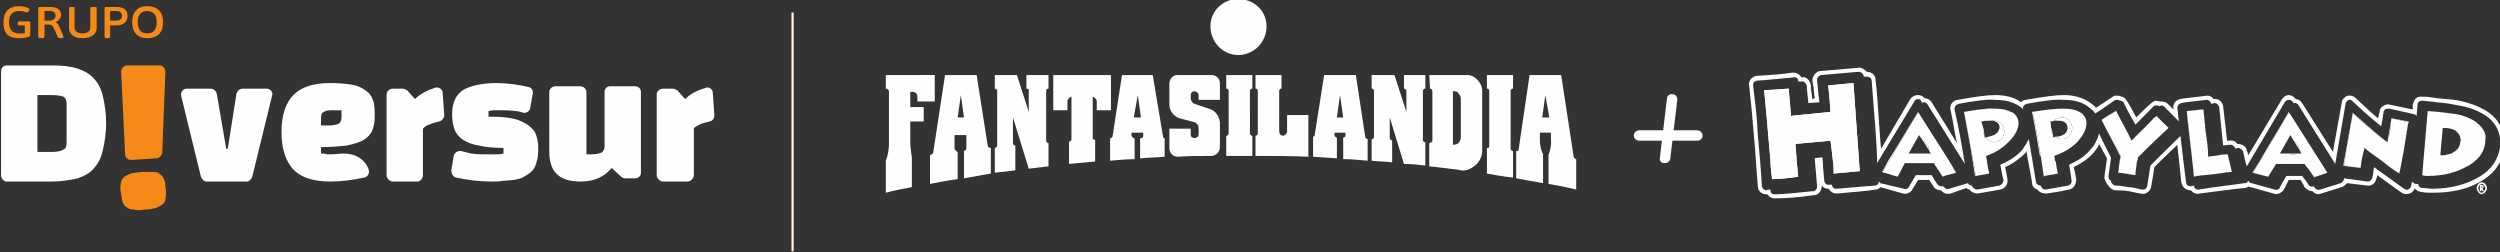 <?xml version="1.0" encoding="UTF-8" standalone="no"?>
<!-- Created with Inkscape (http://www.inkscape.org/) -->

<svg
   width="251.753mm"
   height="25.383mm"
   viewBox="0 0 251.753 25.383"
   version="1.1"
   id="svg5"
   xmlns="http://www.w3.org/2000/svg"
   xmlns:svg="http://www.w3.org/2000/svg">
  <rect x="0" y="0" width="251.753" height="25.383" fill="#333333" stroke="none"/>
  <defs
     id="defs2">
    <clipPath
       clipPathUnits="userSpaceOnUse"
       id="clipPath340">
      <path
         d="m 487.603,392.415 h 713.632 V 464.5 H 487.603 Z"
         id="path338" />
    </clipPath>
  </defs>
  <g
     id="layer2"
     transform="translate(-730.856,-374.878)">
    <g
       id="g334"
       transform="matrix(0.353,0,0,-0.353,558.841,538.743)">
      <g
         id="g336"
         clip-path="url(#clipPath340)">
        <g
           id="g342"
           transform="translate(534.475,411.049)">
          <path
             d="m 0,0 v 0 c 0.225,-0.914 0.225,-2.97 0,-3.655 0,-0.685 -0.451,-1.142 -0.901,-1.599 -0.451,-0.228 -1.126,-0.685 -1.802,-0.913 -0.901,-0.229 -2.031,-0.457 -3.157,-0.457 -1.352,-0.229 -2.478,-0.229 -3.154,0 -0.901,0 -1.577,0.228 -2.027,0.685 -0.451,0.228 -0.901,0.685 -1.127,1.37 -0.225,0.457 -0.45,2.513 -0.676,3.427 0,0.914 0,1.599 0.226,2.284 0,0.685 0.45,1.142 0.901,1.599 0.45,0.229 1.126,0.685 1.802,0.914 0.901,0.228 1.802,0.228 3.154,0.457 h 2.703 c 0.679,0 1.355,0 2.031,-0.229 0.45,-0.457 1.126,-0.685 1.351,-1.37 C -0.225,1.827 0,1.142 0,0"
             style="fill:#f58a18;fill-opacity:1;fill-rule:nonzero;stroke:none"
             id="path344" />
        </g>
        <g
           id="g346"
           transform="translate(523.659,445.54)">
          <path
             d="m 0,0 v 0 h 9.239 c 0.901,0 1.577,-0.911 1.577,-1.826 L 9.915,-24.897 C 9.69,-25.811 9.014,-26.496 8.338,-26.496 l -7.212,-0.457 c -1.126,0 -1.802,0.685 -1.802,1.599 L -1.802,-1.826 C -1.802,-0.911 -1.126,0 0,0"
             style="fill:#f58a18;fill-opacity:1;fill-rule:nonzero;stroke:none"
             id="path348" />
        </g>
        <g
           id="g350"
           transform="translate(502.25,437.088)">
          <path
             d="M 0,0 V 0 H -4.281 V -16.217 H 0 c 1.352,0 2.479,0.228 3.155,0.685 0.676,0.229 0.901,0.914 0.901,2.283 V -2.74 c 0,1.142 -0.225,1.829 -0.901,2.284 C 2.479,-0.228 1.352,0 0,0 m -0.225,-24.669 v 0 H -13.07 c -0.901,0 -1.577,0.914 -1.577,1.828 V 6.626 c 0,1.142 0.676,1.826 1.577,1.826 h 12.845 c 2.929,0 5.408,-0.228 7.436,-0.912 2.028,-0.686 3.606,-1.601 4.732,-2.971 1.127,-1.142 2.028,-2.968 2.479,-5.025 0.451,-2.056 0.901,-4.569 0.901,-7.537 0,-2.971 -0.45,-5.483 -0.901,-7.539 -0.451,-2.284 -1.352,-3.883 -2.479,-5.253 -1.126,-1.371 -2.704,-2.284 -4.732,-2.97 -2.028,-0.457 -4.507,-0.914 -7.436,-0.914"
             style="fill:#fefefe;fill-opacity:1;fill-rule:nonzero;stroke:none"
             id="path352" />
        </g>
        <g
           id="g354"
           transform="translate(495.716,461.532)">
          <path
             d="m 0,0 v 0 c 0,-0.228 -0.451,-0.914 -0.676,-0.914 -0.225,0 -0.902,0.455 -2.254,0.455 -2.028,0 -2.929,-1.142 -2.929,-3.196 0,-1.829 0.676,-3.199 2.929,-3.199 h 1.578 v 2.285 H -2.93 c -0.225,0 -0.45,0 -0.45,0.456 v 0.23 c 0,0.228 0.225,0.456 0.45,0.456 h 2.704 c 0.226,0 0.451,0 0.451,-0.456 v -3.426 c 0,-0.687 -1.803,-0.915 -3.155,-0.915 -3.154,0 -4.506,1.37 -4.506,4.569 0,2.968 1.577,4.569 4.506,4.569 C -1.578,0.914 0,0.456 0,0"
             style="fill:#f58a18;fill-opacity:1;fill-rule:nonzero;stroke:none"
             id="path356" />
        </g>
        <g
           id="g358"
           transform="translate(499.997,461.073)">
          <path
             d="m 0,0 v 0 -2.74 h 1.577 c 0.902,0 1.578,0.686 1.578,1.37 C 3.155,-0.456 2.479,0 1.577,0 Z m 4.732,-1.142 v 0 c 0,-0.912 -0.676,-1.598 -1.577,-2.054 0.451,-0.228 0.901,-0.687 1.127,-1.37 l 1.126,-2.743 v -0.228 c 0,0 -0.225,-0.228 -0.676,-0.228 H 4.507 c -0.451,0 -0.676,0.228 -0.676,0.228 L 2.704,-5.025 C 2.253,-4.11 2.028,-3.883 0.901,-3.883 H 0 v -3.426 c 0,-0.228 -0.225,-0.456 -0.676,-0.456 h -0.225 c -0.677,0 -0.902,0.228 -0.902,0.456 v 7.996 c 0,0.455 0.225,0.455 0.676,0.455 h 2.479 c 2.254,0 3.38,-0.683 3.38,-2.284"
             style="fill:#f58a18;fill-opacity:1;fill-rule:nonzero;stroke:none"
             id="path360" />
        </g>
        <g
           id="g362"
           transform="translate(514.87,461.988)">
          <path
             d="m 0,0 v 0 -5.711 c 0,-1.826 -1.578,-2.968 -4.056,-2.968 -2.479,0 -3.831,1.142 -3.831,2.968 V 0 c 0,0.228 0.225,0.228 0.676,0.228 h 0.225 c 0.451,0 0.676,0 0.676,-0.228 v -5.711 c 0,-0.912 0.902,-1.598 2.254,-1.598 1.352,0 2.253,0.686 2.253,1.598 V 0 c 0,0.228 0.225,0.228 0.676,0.228 h 0.451 C -0.226,0.228 0,0.228 0,0"
             style="fill:#f58a18;fill-opacity:1;fill-rule:nonzero;stroke:none"
             id="path364" />
        </g>
        <g
           id="g366"
           transform="translate(518.699,461.073)">
          <path
             d="m 0,0 v 0 -2.74 h 1.802 c 0.679,0 1.58,0.228 1.58,1.37 0,1.142 -0.901,1.37 -1.58,1.37 z m 4.959,-1.37 v 0 c 0,-2.513 -2.253,-2.74 -2.932,-2.74 H 0 v -3.199 c 0,-0.228 -0.225,-0.456 -0.676,-0.456 h -0.225 c -0.45,0 -0.676,0.228 -0.676,0.456 v 7.996 c 0,0.455 0.226,0.455 0.451,0.455 h 2.928 c 1.13,0 3.157,-0.228 3.157,-2.512"
             style="fill:#f58a18;fill-opacity:1;fill-rule:nonzero;stroke:none"
             id="path368" />
        </g>
        <g
           id="g370"
           transform="translate(526.587,457.877)">
          <path
             d="M 0,0 V 0 C 0,-2.057 0.901,-3.199 2.703,-3.199 4.508,-3.199 5.41,-2.057 5.41,0 5.41,2.054 4.508,3.196 2.703,3.196 0.901,3.196 0,2.054 0,0 m 7.212,0 v 0 c 0,-2.971 -1.577,-4.569 -4.509,-4.569 -2.703,0 -4.28,1.598 -4.28,4.569 0,2.968 1.577,4.569 4.28,4.569 2.932,0 4.509,-1.601 4.509,-4.569"
             style="fill:#f58a18;fill-opacity:1;fill-rule:nonzero;stroke:none"
             id="path372" />
        </g>
        <g
           id="g374"
           transform="translate(544.615,413.79)">
          <path
             d="m 0,0 v 0 l -5.635,23.07 c -0.225,0.914 0.451,2.057 1.58,2.057 h 6.758 c 0.901,0 1.577,-0.687 1.802,-1.37 L 7.212,7.995 h 0.45 l 2.478,15.762 c 0.225,0.683 0.901,1.37 1.802,1.37 h 6.762 c 1.126,0 2.027,-1.143 1.576,-2.057 L 14.649,0 c -0.226,-0.685 -0.904,-1.371 -1.58,-1.371 H 1.577 C 0.901,-1.371 0.225,-0.685 0,0"
             style="fill:#fefefe;fill-opacity:1;fill-rule:nonzero;stroke:none"
             id="path376" />
        </g>
        <g
           id="g378"
           transform="translate(578.868,430.466)">
          <path
             d="m 0,0 v 0 -2.057 h 2.253 c 1.126,0 2.027,0.228 2.703,0.459 0.451,0.228 0.901,0.911 0.901,1.826 V 2.285 H 3.604 c -1.126,0 -2.252,0 -2.703,-0.459 C 0.225,1.598 0,1.142 0,0 m 0,-8.224 v 0 -1.827 c 0.676,0 1.126,0 1.577,-0.228 h 1.577 c 1.126,0 2.027,0.228 3.154,0.228 4.508,0 6.536,-2.513 7.211,-4.34 0.451,-0.914 0,-2.284 -1.126,-2.513 -3.154,-0.685 -6.536,-1.142 -9.69,-1.142 -4.959,0 -8.338,1.142 -10.591,3.427 -2.252,2.512 -3.382,5.939 -3.382,10.736 0,4.567 1.13,8.224 3.382,10.506 2.253,2.284 5.632,3.427 10.591,3.427 2.478,0 4.506,-0.228 6.086,-0.456 1.577,-0.228 2.928,-0.915 3.829,-1.598 1.127,-0.687 1.802,-1.601 2.253,-2.971 0.45,-1.142 0.45,-2.74 0.45,-4.569 0,-1.37 -0.225,-2.741 -0.675,-3.883 -0.451,-1.142 -1.352,-2.057 -2.478,-2.74 C 11.041,-6.854 9.464,-7.309 7.434,-7.767 5.407,-7.995 2.929,-8.224 0,-8.224"
             style="fill:#fefefe;fill-opacity:1;fill-rule:nonzero;stroke:none"
             id="path380" />
        </g>
        <g
           id="g382"
           transform="translate(597.572,414.247)">
          <path
             d="m 0,0 v 0 22.841 c 0,1.143 0.901,1.829 1.802,1.829 h 2.703 c 0.451,0 0.902,-0.228 1.352,-0.456 L 8.11,21.699 c 1.58,1.601 3.607,2.515 5.635,3.199 1.126,0.459 2.252,-0.456 2.252,-1.37 l 0.451,-6.395 c 0,-0.914 -0.676,-1.601 -1.352,-1.829 H 14.871 C 14.42,15.076 13.745,15.076 13.294,14.848 12.618,14.621 12.168,14.39 11.492,14.162 11.041,13.934 10.816,13.706 10.366,13.247 V 0 c 0,-0.914 -0.676,-1.827 -1.58,-1.827 H 1.802 C 0.901,-1.827 0,-0.914 0,0"
             style="fill:#fefefe;fill-opacity:1;fill-rule:nonzero;stroke:none"
             id="path384" />
        </g>
        <g
           id="g386"
           transform="translate(619.654,438.689)">
          <path
             d="m 0,0 v 0 c 2.253,1.142 5.407,1.826 9.239,1.826 3.154,0 6.308,-0.456 9.239,-1.142 0.901,-0.228 1.352,-1.143 1.127,-2.054 l -0.676,-3.655 c 0,-1.142 -1.126,-1.829 -2.028,-1.601 -0.675,0.228 -1.579,0.459 -2.255,0.459 -1.352,0.228 -2.704,0.228 -4.055,0.228 H 9.014 c -0.451,0 -1.126,0 -2.028,-0.228 v -1.601 c 1.577,0 3.38,0 4.956,-0.228 1.803,-0.228 3.154,-0.456 4.509,-1.142 1.577,-0.684 2.703,-1.598 3.604,-2.74 0.676,-1.143 1.127,-2.741 1.127,-4.798 0,-1.37 0,-2.741 -0.451,-3.883 -0.225,-1.142 -0.676,-2.056 -1.352,-2.741 -0.675,-0.685 -1.576,-1.142 -2.252,-1.599 -0.676,-0.457 -1.58,-0.685 -2.932,-0.914 -0.901,0 -1.802,-0.228 -2.928,-0.228 -1.127,-0.229 -2.253,-0.229 -3.379,-0.229 -3.608,0 -6.987,0.457 -10.141,1.143 -0.901,0.228 -1.354,1.142 -1.354,2.055 l 0.679,4.112 c 0.225,0.914 1.126,1.599 2.252,1.37 0.901,-0.228 1.802,-0.456 2.703,-0.685 1.577,-0.228 3.154,-0.228 4.959,-0.228 h 2.253 c 0.676,0 1.352,0 2.028,0.228 v 1.599 c -2.704,0 -5.182,0.229 -6.987,0.686 -1.802,0.229 -3.379,0.913 -4.505,1.599 -1.127,0.684 -2.028,1.826 -2.478,2.968 -0.451,1.37 -0.676,2.744 -0.676,4.342 0,3.426 1.126,5.711 3.379,7.081"
             style="fill:#fefefe;fill-opacity:1;fill-rule:nonzero;stroke:none"
             id="path388" />
        </g>
        <g
           id="g390"
           transform="translate(645.795,439.604)">
          <path
             d="m 0,0 v 0 h 6.983 c 0.902,0 1.806,-0.687 1.806,-1.601 v -17.816 h 1.577 c 1.126,0 2.027,0.228 2.703,0.456 0.45,0.229 0.901,0.914 0.901,1.828 V -1.601 C 13.97,-0.687 14.646,0 15.547,0 h 6.986 c 1.127,0 1.802,-0.687 1.802,-1.601 v -23.07 c 0,-0.914 -0.675,-1.599 -1.802,-1.599 H 19.83 c -0.451,0 -0.901,0.228 -1.126,0.457 l -2.707,2.512 c -2.027,-2.512 -4.956,-3.883 -8.788,-3.883 -3.154,0 -5.407,0.685 -6.758,2.056 -1.58,1.37 -2.256,3.655 -2.256,6.624 V -1.601 C -1.805,-0.687 -0.901,0 0,0"
             style="fill:#fefefe;fill-opacity:1;fill-rule:nonzero;stroke:none"
             id="path392" />
        </g>
        <g
           id="g394"
           transform="translate(674.639,414.247)">
          <path
             d="m 0,0 v 0 23.072 c 0,0.912 0.901,1.598 1.802,1.598 h 2.703 c 0.451,0 0.901,-0.228 1.352,-0.456 L 8.11,21.699 c 1.58,1.601 3.607,2.515 5.86,3.199 0.901,0.459 2.027,-0.456 2.027,-1.37 l 0.451,-6.395 c 0,-0.914 -0.451,-1.601 -1.352,-1.829 C 14.42,15.076 13.97,15.076 13.294,14.848 12.618,14.621 12.168,14.39 11.717,14.162 11.267,13.934 10.816,13.706 10.591,13.247 V 0 c 0,-0.914 -0.901,-1.827 -1.802,-1.827 H 1.802 C 0.901,-1.827 0,-0.914 0,0"
             style="fill:#fefefe;fill-opacity:1;fill-rule:nonzero;stroke:none"
             id="path396" />
        </g>
        <g
           id="g398"
           transform="translate(1193.815,413.334)">
          <path
             d="m 0,0 v 0 c -3.364,-1.827 -7.659,-2.97 -12.615,-2.97 -0.901,0 -2.013,0.229 -2.914,0.229 -0.45,0 -0.691,0.228 -0.901,0.457 -0.24,0.228 -0.24,0.457 -0.24,0.685 h -0.661 c -0.24,0 -0.691,0.228 -0.901,0.457 l -0.24,0.228 c 0,-0.457 -0.211,-0.913 -0.211,-1.37 -0.24,-0.457 -0.45,-0.686 -0.901,-0.914 -0.24,-0.229 -0.691,0 -1.141,0.228 l -8.56,6.168 c -0.211,-1.142 -0.211,-2.056 -0.451,-2.97 -0.21,-0.685 -0.661,-1.142 -1.352,-1.142 L -37.846,0 c 0,-0.228 0,-0.457 -0.21,-0.685 0,-0.229 -0.45,-0.457 -0.691,-0.686 l -5.857,-1.827 c -0.691,-0.229 -1.141,0 -1.592,0.457 0,0.228 -0.21,0.228 -0.21,0.457 h -0.24 c -0.451,-0.229 -1.112,0 -1.352,0.457 -0.45,0.913 -1.111,1.599 -1.802,2.512 h -4.506 l -1.802,-3.198 c -0.21,-0.685 -0.901,-0.914 -1.562,-0.685 l -6.548,1.827 c -0.45,0 -0.66,0.229 -0.901,0.686 l -0.21,-0.229 c -0.24,-0.457 -0.45,-0.457 -0.901,-0.457 -2.944,-0.456 -7.449,-0.913 -13.066,-1.827 -0.45,0 -0.691,0 -0.901,0.228 -0.24,0.229 -0.45,0.457 -0.45,0.914 l -0.901,-0.228 c -0.241,0 -0.691,0.228 -0.902,0.228 -0.24,0.229 -0.45,0.685 -0.45,0.914 -0.451,3.198 -0.901,7.538 -1.592,13.249 -1.562,-1.601 -4.506,-4.341 -8.56,-8.452 -0.241,-1.142 -0.451,-3.198 -0.901,-5.711 0,-0.228 -0.241,-0.685 -0.451,-0.914 -0.24,-0.228 -0.691,-0.228 -1.141,-0.228 -1.803,0.457 -3.154,0.685 -3.815,0.685 -1.352,0.229 -2.493,0.457 -3.604,0.457 -0.451,0 -0.691,0.229 -0.901,0.457 -0.241,0.228 -0.451,0.457 -0.451,0.914 0,0 -0.24,0.228 -0.45,0.228 -0.241,0.457 -0.241,0.685 -0.241,1.142 0,0.457 0.451,2.741 0.691,5.254 -0.901,1.827 -2.042,3.884 -3.394,6.852 -0.451,-1.598 -1.111,-3.196 -2.463,-4.568 -1.352,-1.827 -3.604,-3.198 -6.097,-4.34 0.24,-1.142 0.45,-2.513 0.69,-4.34 0.211,-0.685 -0.24,-1.37 -0.901,-1.599 -2.703,-0.457 -4.956,-0.914 -6.548,-1.142 -0.66,0 -1.111,0.457 -1.351,1.142 -0.661,0 -1.352,0.457 -1.352,1.142 -0.661,4.112 -1.351,8.224 -2.012,12.107 -0.451,-0.915 -1.142,-2.056 -1.802,-2.97 -1.592,-1.827 -3.605,-3.198 -6.338,-4.34 0.24,-1.142 0.451,-2.741 0.901,-4.34 0,-0.685 -0.45,-1.37 -1.111,-1.599 -2.703,-0.457 -4.956,-0.914 -6.308,-1.142 -0.691,0 -1.352,0.457 -1.592,1.142 -0.45,0 -0.901,0.229 -1.111,0.685 l -5.407,-1.599 c -0.45,-0.228 -1.141,0 -1.351,0.457 -0.241,0 -0.241,0.229 -0.451,0.457 v -0.228 c -0.45,0 -1.141,0 -1.592,0.685 -0.45,0.685 -0.901,1.371 -1.562,2.513 h -4.505 l -2.043,-3.427 c -0.21,-0.457 -0.901,-0.685 -1.351,-0.457 l -6.758,1.599 c 0,0.229 -0.211,0.229 -0.451,0.457 0,-0.685 -0.45,-1.142 -1.111,-1.142 L -182.53,-2.97 c -0.451,0 -0.661,0 -0.901,0.229 -0.451,0.228 -0.451,0.685 -0.451,0.914 h -1.111 c -0.691,0 -1.142,0.685 -1.142,1.37 -0.21,2.513 -0.45,4.797 -0.45,6.396 -0.661,0 -1.352,0 -2.253,-0.228 l 0.691,-7.995 c 0,-0.686 -0.451,-1.371 -1.142,-1.371 -4.715,-0.457 -8.32,-0.913 -11.023,-0.913 -0.691,0 -1.141,0.456 -1.141,1.141 v 0.229 c -0.451,0 -0.901,0 -1.112,-0.229 -0.69,0 -1.351,0.686 -1.351,1.371 -0.24,4.569 -0.691,9.366 -1.141,14.391 -0.211,5.481 -0.902,10.278 -1.352,14.163 0,0.228 0,0.684 0.24,0.911 0.21,0.231 0.661,0.459 0.901,0.459 3.815,0.228 7.419,0.684 10.363,0.915 0.661,0.227 1.351,-0.231 1.351,-0.915 V 27.64 h 0.901 c 0.451,0 0.661,0 0.902,-0.231 0.45,-0.227 0.45,-0.683 0.66,-0.911 0,-1.142 0.241,-2.971 0.451,-5.025 l 3.154,0.228 c -0.211,1.598 -0.451,3.655 -0.661,6.167 0,0.456 0,0.684 0.21,0.915 0.24,0.455 0.451,0.455 0.901,0.683 2.253,0.228 5.887,0.459 10.603,0.915 0.901,0 1.352,-0.456 1.592,-1.143 V 29.01 h 0.901 c 0.661,0 1.352,-0.458 1.352,-1.142 0.21,-3.199 0.66,-7.996 1.111,-14.163 0.24,-3.654 0.451,-6.852 0.451,-9.365 l 10.602,17.589 c 0.211,0.456 0.661,0.684 1.112,0.684 0.45,0 0.69,-0.228 0.901,-0.684 l 0.24,-0.456 c 0.21,0.228 0.451,0.228 0.451,0.228 0.45,0 0.901,-0.228 1.111,-0.686 l 10.603,-16.903 c -0.901,5.483 -1.802,10.735 -2.944,15.532 0,0.456 0,0.687 0.24,0.915 0.211,0.456 0.451,0.456 0.902,0.683 4.956,0.915 8.32,1.371 10.362,1.143 3.154,0 5.647,-0.684 7.659,-2.285 0,0 0.241,-0.228 0.451,-0.456 -0.21,0.456 0,0.687 0,0.915 0.24,0.456 0.691,0.456 0.901,0.683 4.956,0.915 8.56,1.371 10.603,1.143 3.154,0 5.616,-0.684 7.419,-2.285 0.69,-0.456 1.141,-0.911 1.592,-1.598 2.252,1.37 4.055,2.74 5.406,3.655 0.21,0.228 0.661,0.228 0.901,0.228 0.21,0 0.451,0 0.661,-0.228 h 0.24 c 0.211,0 0.661,-0.228 0.901,-0.456 0.451,-1.142 1.562,-3.199 3.364,-6.398 1.352,1.373 2.944,2.971 5.197,5.256 0.21,0.228 0.45,0.228 0.901,0.228 0.21,0 0.45,0 0.661,-0.228 0.24,0 0.45,0.228 0.69,0.228 0.451,0 0.661,-0.228 0.901,-0.456 0.902,-0.914 2.043,-2.057 4.055,-4.113 -0.21,1.142 -0.21,2.512 -0.45,3.882 0,0.687 0.45,1.142 1.141,1.373 0.901,0.228 3.154,0.456 7.209,0.912 0.661,0 1.111,-0.456 1.351,-1.143 l 0.902,0.231 c 0.66,0 1.111,-0.458 1.351,-1.142 0.211,-2.515 0.661,-6.17 1.112,-10.966 l 2.042,0.23 c 0.661,0 1.111,-0.458 1.352,-0.915 V 8.452 l 0.901,0.228 c 0.45,0 1.111,-0.457 1.351,-0.914 0.451,-1.599 0.661,-3.197 1.112,-4.34 l 10.813,18.275 c 0.24,0.456 0.691,0.684 1.141,0.684 0.451,0 0.901,-0.228 1.112,-0.456 l 0.24,-0.456 h 0.45 c 0.451,0 0.661,-0.231 0.902,-0.458 l 10.572,-16.903 2.944,17.13 c 0,0.459 0.45,0.915 0.901,1.143 0.45,0 0.901,0 1.141,-0.456 2.253,-2.057 4.956,-4.569 8.11,-7.082 0.21,0.915 0.451,2.285 0.661,3.883 0,0.459 0.24,0.687 0.45,0.914 0.451,0.228 0.691,0.228 1.142,0.228 2.463,-0.455 4.956,-1.142 7.208,-1.598 0.211,0 0.451,-0.228 0.661,-0.458 l 0.241,3.199 c 0,0.227 0.21,0.686 0.45,0.914 0.21,0 0.451,0.228 0.901,0.228 1.562,-0.228 2.914,-0.228 4.055,-0.456 3.154,-0.228 5.166,-0.686 6.308,-0.914 C -2.253,20.331 0,19.417 1.592,18.502 4.956,16.676 6.758,13.705 6.758,10.051 6.548,5.711 4.295,2.284 0,0 m 2.042,19.644 v 0 c -1.592,0.915 -3.844,1.829 -6.998,2.513 -1.111,0.228 -3.154,0.456 -6.308,0.686 -1.351,0.228 -2.703,0.456 -4.265,0.456 -0.691,0 -1.141,0 -1.802,-0.456 -0.451,-0.458 -0.691,-1.142 -0.901,-1.828 v -1.371 c -2.043,0.456 -4.295,0.915 -6.548,1.371 -0.661,0.227 -1.352,0 -2.012,-0.456 -0.451,-0.228 -0.901,-0.915 -0.901,-1.601 -0.241,-0.684 -0.241,-1.37 -0.451,-1.826 -2.493,2.057 -4.506,4.11 -6.308,5.711 -0.69,0.684 -1.592,0.912 -2.493,0.684 -0.901,-0.456 -1.561,-1.142 -1.561,-2.054 L -41,7.538 -49.8,21.473 c -0.451,0.684 -1.111,1.14 -1.802,1.14 -0.451,0.686 -1.352,1.142 -2.013,1.142 -0.901,0 -1.592,-0.684 -2.042,-1.37 L -65.119,6.624 c -0.21,0.457 -0.21,0.914 -0.45,1.371 -0.21,1.142 -1.352,1.828 -2.703,1.828 -0.451,0.683 -1.352,1.142 -2.253,0.914 h -0.661 c -0.451,4.11 -0.901,7.537 -1.141,9.822 -0.211,1.37 -1.352,2.284 -2.704,2.054 -0.45,0.686 -1.351,1.142 -2.252,0.914 -3.815,-0.456 -6.308,-0.684 -7.209,-0.914 -1.352,-0.228 -2.253,-1.371 -2.013,-2.741 v -0.228 c -0.69,0.687 -1.141,1.143 -1.591,1.598 -0.451,0.459 -1.142,0.687 -1.803,0.687 h -0.45 c -0.24,0 -0.691,0.228 -0.901,0.228 -0.691,0 -1.352,-0.456 -1.802,-0.915 -1.592,-1.37 -2.944,-2.74 -4.055,-3.882 -1.352,2.512 -2.043,3.882 -2.704,4.797 -0.45,0.686 -0.901,1.142 -1.591,1.142 l -0.211,0.228 h -0.45 c -0.901,0.228 -1.592,0 -2.043,-0.456 -1.111,-0.686 -2.703,-1.829 -4.505,-2.971 -0.21,0.459 -0.661,0.687 -0.901,0.915 -2.253,1.828 -4.956,2.74 -8.32,2.74 -2.253,0 -5.647,-0.456 -10.813,-1.37 -0.451,0 -0.901,-0.228 -1.352,-0.684 -1.802,1.37 -4.295,2.054 -7.449,2.054 -2.042,0 -5.647,-0.456 -10.603,-1.37 -0.661,0 -1.351,-0.456 -1.802,-1.143 -0.21,-0.455 -0.451,-1.142 -0.21,-1.825 0.661,-2.972 1.111,-6.167 1.802,-9.366 l -7.209,11.65 c -0.45,0.684 -1.141,1.142 -2.042,1.142 -0.451,0.684 -1.112,0.912 -2.013,0.912 -0.69,0 -1.592,-0.456 -2.042,-1.142 l -8.32,-14.161 c -0.24,1.599 -0.24,3.197 -0.451,5.253 -0.45,6.167 -0.69,10.964 -1.141,14.391 0,1.37 -1.111,2.285 -2.463,2.285 -0.691,0.686 -1.592,1.37 -2.493,1.142 -4.956,-0.456 -8.35,-0.687 -10.813,-0.915 -0.691,0 -1.142,-0.455 -1.592,-0.914 -0.451,-0.684 -0.661,-1.142 -0.661,-1.826 0.451,-2.056 0.451,-3.654 0.661,-5.025 l -0.661,-0.23 c -0.24,1.601 -0.45,2.971 -0.45,3.885 0,0.684 -0.451,1.37 -0.901,1.826 -0.451,0.459 -1.142,0.686 -1.803,0.459 -0.45,0.911 -1.351,1.37 -2.493,1.37 -2.913,-0.459 -6.307,-0.687 -10.122,-0.915 -0.691,0 -1.351,-0.455 -1.802,-0.914 -0.451,-0.684 -0.691,-1.37 -0.451,-2.054 0.451,-3.885 0.902,-8.682 1.352,-14.163 0.451,-4.569 0.661,-9.366 1.112,-14.391 0,-1.371 1.141,-2.284 2.492,-2.284 h 0.211 c 0.45,-0.686 1.141,-1.143 2.042,-1.143 h 0.21 c 2.704,0 6.308,0.229 11.054,0.914 1.351,0 2.252,1.37 2.252,2.741 0.451,-0.685 1.112,-0.914 1.803,-0.914 h 0.21 c 0,-0.228 0.24,-0.457 0.45,-0.685 0.451,-0.457 1.142,-0.685 1.803,-0.685 4.745,0.457 8.59,0.685 11.053,1.142 0.451,0 1.141,0.228 1.352,0.685 l 6.547,-1.827 c 0.902,-0.228 2.253,0.228 2.704,1.37 l 1.562,2.513 h 3.154 c 0.45,-0.685 0.901,-1.37 1.351,-2.056 0.451,-0.685 1.352,-0.914 2.043,-0.914 0.66,-0.913 1.802,-1.141 2.703,-0.913 l 4.505,1.599 c 0.211,-0.229 0.451,-0.457 0.901,-0.457 0.451,-0.685 1.352,-1.142 2.253,-1.142 1.562,0.228 3.815,0.685 6.518,1.142 1.382,0.228 2.283,1.599 2.042,2.97 -0.21,1.142 -0.45,2.512 -0.66,3.426 2.463,1.142 4.265,2.513 5.857,4.112 0,0.228 0.21,0.456 0.21,0.456 0.451,-2.969 1.141,-5.939 1.592,-8.908 0,-1.142 0.661,-1.828 1.562,-2.056 0.45,-0.685 1.351,-1.142 2.493,-1.142 1.562,0.228 3.604,0.457 6.518,1.142 1.351,0.228 2.042,1.599 2.042,2.97 -0.24,1.37 -0.45,2.284 -0.691,3.426 2.253,1.142 4.295,2.513 5.647,4.112 0.661,0.913 1.352,1.599 1.562,2.513 0.901,-1.6 1.592,-2.97 2.253,-4.112 -0.211,-1.828 -0.661,-4.341 -0.661,-4.797 -0.24,-0.686 0,-1.371 0.45,-2.056 0,-0.229 0.211,-0.229 0.211,-0.457 0.24,-0.228 0.45,-0.457 0.691,-0.914 0.45,-0.457 1.111,-0.914 1.802,-0.914 1.111,0 2.252,0 3.604,-0.228 0.451,0 1.802,-0.457 3.604,-0.685 0.661,-0.228 1.562,0 2.013,0.457 0.45,0.456 0.901,0.913 0.901,1.599 0.45,2.284 0.691,4.111 0.901,5.482 2.703,2.741 4.986,4.797 6.548,6.397 0.45,-4.57 0.901,-7.996 1.141,-10.737 0.21,-0.685 0.451,-1.371 1.112,-1.828 0.45,-0.228 1.141,-0.457 1.592,-0.457 0.21,-0.228 0.45,-0.228 0.45,-0.456 0.661,-0.457 1.352,-0.685 2.013,-0.457 5.646,0.685 10.152,1.37 13.065,1.599 0.241,0 0.691,0.228 0.901,0.457 0.241,-0.229 0.451,-0.229 0.691,-0.229 l 6.518,-1.827 c 1.141,-0.457 2.253,0.228 2.944,1.142 l 1.351,2.741 h 3.364 c 0.451,-0.685 0.901,-1.37 1.142,-2.056 0.661,-0.685 1.351,-1.142 2.252,-1.142 0.661,-0.685 1.562,-1.142 2.463,-0.685 l 5.888,1.827 c 0.66,0.229 1.111,0.686 1.561,1.142 l 5.647,-0.685 c 1.352,-0.228 2.463,0.685 2.703,2.056 0.211,0.228 0.211,0.685 0.211,0.914 l 6.998,-5.026 c 0.661,-0.456 1.562,-0.456 2.253,-0.228 0.661,0.228 1.351,0.913 1.562,1.599 V -2.97 c 0.45,-0.457 1.141,-0.913 1.802,-0.913 1.141,-0.229 2.042,-0.229 3.154,-0.229 5.196,0 9.701,0.914 13.306,2.97 C 5.406,1.37 7.9,5.254 7.9,10.051 c 0,4.11 -2.043,7.537 -5.858,9.593"
             style="fill:#fefefe;fill-opacity:1;fill-rule:nonzero;stroke:none"
             id="path400" />
        </g>
        <g
           id="g402"
           transform="translate(1195.858,409.679)">
          <path
             d="m 0,0 v 0 c 0,-0.228 -0.24,-0.457 -0.691,-0.457 -0.21,0 -0.45,0.229 -0.661,0.457 0,0.228 -0.24,0.457 -0.24,0.914 0,0.228 0.24,0.456 0.24,0.685 0.211,0.228 0.451,0.457 0.661,0.457 C -0.24,2.056 0,1.827 0,1.599 0.21,1.37 0.451,1.142 0.451,0.914 0.451,0.457 0.21,0.228 0,0 m -0.691,2.512 v 0 c -0.45,0 -0.661,-0.228 -0.901,-0.456 -0.21,-0.457 -0.45,-0.686 -0.45,-1.142 0,-0.457 0.24,-0.914 0.45,-1.142 0.24,-0.457 0.451,-0.457 0.901,-0.686 0.451,0.229 0.901,0.229 1.142,0.686 0.21,0.228 0.45,0.685 0.45,1.142 0,0.456 -0.24,0.685 -0.45,1.142 C 0.21,2.284 -0.24,2.512 -0.691,2.512"
             style="fill:#fefefe;fill-opacity:1;fill-rule:nonzero;stroke:none"
             id="path404" />
        </g>
        <g
           id="g406"
           transform="translate(1195.407,410.592)">
          <path
             d="M 0,0 V 0 H -0.24 V 0.457 C 0,0.457 0,0.457 0,0.228 Z m 0.21,-0.228 v 0 H 0 c 0.21,0 0.21,0 0.21,0.228 L 0.45,0.228 C 0.45,0.457 0.21,0.685 0.21,0.685 0,0.685 0,0.914 -0.24,0.914 h -0.451 v -1.828 h 0.451 v 0.457 c 0,0 0.24,0 0.24,-0.228 v -0.229 h 0.45 c 0,0.229 0,0.229 -0.24,0.457 z"
             style="fill:#fefefe;fill-opacity:1;fill-rule:nonzero;stroke:none"
             id="path408" />
        </g>
        <g
           id="g410"
           transform="translate(1169.486,430.466)">
          <path
             d="m 0,0 v 0 c -0.21,-2.512 -0.451,-4.11 -0.661,-5.025 0,-0.228 0,-0.459 -0.24,-0.459 0,-0.455 -0.21,-0.911 -0.21,-1.37 -0.241,0.228 -0.691,0.459 -0.902,0.687 -0.24,0.228 -0.45,0.228 -0.69,0.456 -3.154,2.512 -6.068,5.024 -8.32,7.081 l -2.493,-14.619 h 0.24 c 0.21,0 0.45,-0.228 0.661,-0.457 l 3.844,-0.456 c 0,0.456 0.211,1.142 0.211,1.827 0.24,1.142 0.45,2.284 0.901,3.883 0.45,-0.457 2.252,-1.827 5.196,-3.883 1.352,-1.142 2.913,-2.284 4.716,-3.427 0.24,0.914 0.45,2.056 0.69,3.427 0.661,2.969 1.112,6.624 1.803,10.737 v 0.456 C 3.154,-0.687 1.802,-0.456 0,0"
             style="fill:#fefefe;fill-opacity:1;fill-rule:nonzero;stroke:none"
             id="path412" />
        </g>
        <g
           id="g414"
           transform="translate(1142.453,420.415)">
          <path
             d="m 0,0 v 0 c -0.24,0 -0.24,-0.228 -0.451,-0.228 h -1.141 c -0.21,0 -0.21,0.228 -0.45,0.228 h -2.704 l 2.944,5.254 1.111,-1.829 c 0.24,0 0.451,-0.228 0.451,-0.456 C 0,2.741 0.451,2.514 0.661,1.827 0.901,1.599 0.901,1.37 0.901,0.914 L 1.352,0 Z m -1.802,11.193 v 0 l -0.24,0.228 -0.211,0.228 -10.152,-17.131 h 0.451 l 0.24,-0.229 3.604,-0.913 2.253,3.654 h 8.11 c 0.21,-0.457 0.661,-0.913 0.901,-1.142 l 0.21,-0.228 c 0.451,-0.685 1.141,-1.599 1.592,-2.284 h 0.45 l 3.365,1.142 -2.013,3.198 z"
             style="fill:#fefefe;fill-opacity:1;fill-rule:nonzero;stroke:none"
             id="path416" />
        </g>
        <g
           id="g418"
           transform="translate(1075.533,424.526)">
          <path
             d="m 0,0 v 0 c -0.691,0 -1.352,0.228 -1.802,0.687 -0.24,0 -0.451,-0.231 -0.691,-0.231 0,0.458 -0.21,0.914 -0.21,1.142 -0.241,0.459 -0.451,0.914 -0.451,1.601 v 0.228 c 0,0.456 0,0.914 -0.24,1.598 0.45,0 0.691,0 1.141,0.228 0.451,0.458 1.352,0.914 2.253,0.914 1.562,0 2.914,-1.37 2.914,-2.968 C 2.914,1.37 1.562,0 0,0 m 5.407,7.537 v 0 C 5.166,7.537 4.956,7.765 4.956,7.765 3.604,8.452 2.253,8.68 0.451,8.68 H 0.21 c -1.802,0 -4.715,-0.228 -8.56,-0.915 1.141,-5.708 2.253,-11.877 3.154,-18.272 h 0.24 l 3.815,0.685 c -0.211,0.457 -0.451,2.055 -0.661,3.426 0,0.229 -0.24,0.229 -0.24,0.229 0,0.456 0,0.913 -0.211,1.37 2.704,0.914 4.956,2.284 6.758,4.11 1.562,1.829 2.464,3.427 2.464,5.256 0,1.142 -0.451,2.054 -1.562,2.968"
             style="fill:#fefefe;fill-opacity:1;fill-rule:nonzero;stroke:none"
             id="path420" />
        </g>
        <g
           id="g422"
           transform="translate(1056.129,423.612)">
          <path
             d="m 0,0 v 0 c -1.111,0.228 -2.012,0.687 -2.463,1.37 h -0.24 v 0.459 c -0.21,0.456 -0.451,0.914 -0.451,1.37 0,0 0.241,0.228 0.241,0.456 -0.241,0.686 -0.451,1.37 -0.691,2.284 0.901,0.228 1.802,0.228 2.493,0.228 H -0.451 0 C 0.691,6.167 1.592,5.939 2.042,5.256 2.703,4.797 2.944,3.883 2.944,3.199 2.944,1.37 1.592,0 0,0 m 5.437,8.452 v 0 C 5.196,8.452 4.986,8.68 4.746,8.68 3.394,9.366 2.042,9.594 0.24,9.594 H 0 c -1.802,0 -4.505,-0.228 -8.56,-0.914 1.141,-5.709 2.252,-11.877 3.394,-18.273 l 3.814,0.685 c -0.21,0.685 -0.45,2.056 -0.66,3.427 0,0.685 -0.241,1.142 -0.241,1.598 2.704,0.914 4.746,2.285 6.548,4.111 1.802,1.829 2.704,3.655 2.704,5.256 0,1.142 -0.661,2.284 -1.562,2.968"
             style="fill:#fefefe;fill-opacity:1;fill-rule:nonzero;stroke:none"
             id="path424" />
        </g>
        <g
           id="g426"
           transform="translate(1122.84,419.958)">
          <path
             d="M 0,0 V 0 L -0.21,0.228 -2.253,0 h -0.21 c -0.901,-0.228 -2.042,-0.228 -3.154,-0.457 0,1.827 -0.24,4.111 -0.691,6.854 l -0.661,6.623 h -0.24 c -2.012,-0.228 -3.604,-0.456 -4.505,-0.456 0.901,-8.223 1.592,-14.163 2.042,-18.503 h 0.661 0.24 0.211 c 1.141,0.228 2.493,0.228 4.295,0.457 2.913,0.457 4.716,0.685 5.406,0.685 -0.24,0.914 -0.45,1.827 -0.69,2.97 C 0.24,-1.37 0.24,-0.685 0,0"
             style="fill:#fefefe;fill-opacity:1;fill-rule:nonzero;stroke:none"
             id="path428" />
        </g>
        <g
           id="g430"
           transform="translate(1036.545,420.415)">
          <path
             d="m 0,0 v 0 h -0.24 -1.112 -0.45 -2.944 l 2.944,5.254 1.111,-1.598 C -0.45,3.425 -0.24,3.425 0,3.197 0.21,2.741 0.451,2.514 0.901,2.056 V 1.142 L 1.562,0 Z m -1.802,11.421 v 0 l -0.24,0.228 v 0.228 l -10.123,-17.131 0.211,-0.228 h 0.24 l 3.814,-1.142 2.043,3.883 h 8.32 c 0.24,-0.457 0.451,-0.914 0.691,-1.142 0.21,-0.229 0.21,-0.229 0.21,-0.457 0.691,-0.685 1.141,-1.599 1.592,-2.284 0.21,0.228 0.21,0.228 0.45,0.228 l 3.365,0.914 -2.013,3.426 z"
             style="fill:#fefefe;fill-opacity:1;fill-rule:nonzero;stroke:none"
             id="path432" />
        </g>
        <g
           id="g434"
           transform="translate(1189.1,423.84)">
          <path
             d="m 0,0 v 0 -0.228 c 0,-1.141 -0.691,-2.283 -2.043,-2.969 0,0 -0.21,-0.228 -0.45,-0.228 -1.111,-0.228 -2.012,-0.685 -3.154,-0.457 l 0.691,7.768 c 1.562,0 2.913,-0.231 3.815,-0.915 C -0.691,2.515 -0.24,2.057 0,1.373 0,1.142 0,0.914 0.21,0.459 0.21,0.231 0.21,0 0,0 m -0.901,7.768 v 0 c -1.802,0.228 -4.506,0.684 -8.35,0.915 l -1.562,-18.276 h 0.21 c 0.24,0 0.451,0 0.691,-0.228 h 0.661 c 4.295,0 7.899,0.914 10.813,2.513 0.901,0.456 1.802,0.913 2.493,1.599 2.012,1.599 3.154,3.654 3.154,6.396 C 7.419,1.829 6.968,2.971 6.067,4.113 4.716,5.711 2.463,7.082 -0.901,7.768"
             style="fill:#fefefe;fill-opacity:1;fill-rule:nonzero;stroke:none"
             id="path436" />
        </g>
        <g
           id="g438"
           transform="translate(1008.822,439.832)">
          <path
             d="m 0,0 v 0 c 0.21,-1.601 0.451,-4.113 0.661,-7.54 -2.463,-0.228 -6.308,-0.684 -11.264,-1.142 l -0.661,7.768 -6.998,-0.456 c 0.24,-2.516 0.901,-9.138 1.802,-20.103 0,-1.599 0.24,-3.426 0.451,-5.254 1.802,0 4.295,0.229 7.449,0.686 0,0.456 -0.241,2.513 -0.451,4.568 0,1.371 -0.24,2.97 -0.45,4.798 2.252,0.227 5.616,0.455 10.122,0.914 0.24,-1.6 0.45,-3.656 0.691,-5.712 0.21,-1.142 0.21,-2.512 0.21,-3.655 l 7.449,0.686 c 0,0.914 -0.21,1.827 -0.21,2.969 C 8.35,-15.992 7.9,-8.682 7.209,0.684 Z"
             style="fill:#fefefe;fill-opacity:1;fill-rule:nonzero;stroke:none"
             id="path440" />
        </g>
        <g
           id="g442"
           transform="translate(1102.565,431.149)">
          <path
             d="m 0,0 v 0 c -0.24,-0.228 -0.45,-0.456 -0.691,-0.456 -1.802,-2.056 -3.604,-3.654 -4.715,-4.797 -0.691,-0.683 -1.142,-1.142 -1.803,-1.825 -0.901,2.053 -2.493,4.796 -4.505,8.679 V 1.373 c -1.141,-0.686 -2.493,-1.601 -4.055,-2.512 0.901,-1.829 2.253,-4.341 3.815,-7.311 0.69,-0.914 1.141,-1.827 1.351,-2.513 v -0.228 c 0.24,0 0.24,-0.229 0.24,-0.229 v -0.228 -0.229 c -0.24,-0.913 -0.24,-1.827 -0.45,-2.512 0,-0.457 0,-1.142 -0.24,-1.828 1.351,0 2.943,-0.457 4.956,-0.685 0,0.685 0.24,2.513 0.45,3.883 0.241,0.457 0.241,0.685 0.241,1.142 3.364,3.427 6.307,6.169 8.77,8.453 C 2.012,-2.054 0.661,-0.911 0,0"
             style="fill:#fefefe;fill-opacity:1;fill-rule:nonzero;stroke:none"
             id="path444" />
        </g>
        <g
           id="g446"
           transform="translate(1092.203,419.501)">
          <path
             d="m 0,0 v 0 c 0,-0.457 -0.24,-0.914 -0.24,-1.37 0,-0.457 0,-0.686 -0.21,-1.371 0.21,0.685 0.21,1.599 0.45,2.513 z"
             style="fill:#fefefe;fill-opacity:1;fill-rule:nonzero;stroke:none"
             id="path448" />
        </g>
        <g
           id="g450"
           transform="translate(1090.611,422.699)">
          <path
             d="m 0,0 v 0 c 0.451,-0.914 0.901,-1.827 1.352,-2.741 v 0.228 C 1.141,-1.827 0.691,-0.914 0,0"
             style="fill:#fefefe;fill-opacity:1;fill-rule:nonzero;stroke:none"
             id="path452" />
        </g>
        <g
           id="g454"
           transform="translate(1143.114,422.242)">
          <path
             d="m 0,0 v 0 c -0.21,0.686 -0.661,0.914 -0.901,1.142 0,0.228 -0.21,0.456 -0.451,0.456 L 0.24,-0.914 c 0,0.457 0,0.686 -0.24,0.914"
             style="fill:#fefefe;fill-opacity:1;fill-rule:nonzero;stroke:none"
             id="path456" />
        </g>
        <g
           id="g458"
           transform="translate(1113.829,414.019)">
          <path
             d="m 0,0 v 0 h -0.661 c -0.45,4.34 -1.141,10.28 -2.042,18.503 0.901,0 2.493,0.228 4.505,0.456 h 0.24 c -1.141,0 -2.703,-0.228 -4.745,-0.456 0.24,-3.426 0.901,-8.223 1.592,-14.391 0.21,-1.371 0.21,-2.742 0.45,-4.34 C -0.451,-0.228 0,0 0.451,0 H 0.24 Z"
             style="fill:#fefefe;fill-opacity:1;fill-rule:nonzero;stroke:none"
             id="path460" />
        </g>
        <g
           id="g462"
           transform="translate(1147.409,413.79)">
          <path
             d="m 0,0 v 0 c -0.45,0.685 -1.141,1.599 -1.592,2.284 l -0.21,0.229 C -0.691,0.914 0,0 0,-0.228 L 0.451,0 Z"
             style="fill:#fefefe;fill-opacity:1;fill-rule:nonzero;stroke:none"
             id="path464" />
        </g>
        <g
           id="g466"
           transform="translate(1122.629,420.186)">
          <path
             d="M 0,0 V 0 L 0.21,-0.228 V 0 c -0.661,0 -1.562,0 -2.463,-0.228 h 0.211 z"
             style="fill:#fefefe;fill-opacity:1;fill-rule:nonzero;stroke:none"
             id="path468" />
        </g>
        <g
           id="g470"
           transform="translate(1024.381,415.161)">
          <path
             d="m 0,0 v 0 l 10.122,17.131 v -0.228 l 0.241,-0.228 -0.241,0.456 C 7.209,12.564 4.505,7.768 1.562,3.198 0.901,2.056 0.451,0.914 -0.24,0 L 0.451,-0.228 H 0.21 Z"
             style="fill:#fefefe;fill-opacity:1;fill-rule:nonzero;stroke:none"
             id="path472" />
        </g>
        <g
           id="g474"
           transform="translate(1052.975,426.811)">
          <path
             d="M 0,0 V 0 C 0,-0.456 0.24,-0.914 0.451,-1.37 0.451,-0.914 0.24,-0.228 0.24,0.456 0.24,0.228 0,0 0,0"
             style="fill:#fefefe;fill-opacity:1;fill-rule:nonzero;stroke:none"
             id="path476" />
        </g>
        <g
           id="g478"
           transform="translate(1140.861,420.186)">
          <path
             d="M 0,0 V 0 H 1.141 C 1.352,0 1.352,0.228 1.592,0.228 H -0.451 C -0.21,0.228 -0.21,0 0,0"
             style="fill:#fefefe;fill-opacity:1;fill-rule:nonzero;stroke:none"
             id="path480" />
        </g>
        <g
           id="g482"
           transform="translate(1037.447,422.471)">
          <path
             d="M 0,0 V 0 C -0.45,0.458 -0.691,0.686 -0.901,1.141 -1.141,1.369 -1.351,1.369 -1.592,1.6 L 0,-0.914 Z"
             style="fill:#fefefe;fill-opacity:1;fill-rule:nonzero;stroke:none"
             id="path484" />
        </g>
        <g
           id="g486"
           transform="translate(1041.502,413.79)">
          <path
             d="m 0,0 v 0 c -0.45,0.685 -0.901,1.599 -1.592,2.284 0,0.229 0,0.229 -0.21,0.457 C -0.691,0.914 0,0 0,0 L 0.451,0.228 C 0.21,0.228 0.21,0.228 0,0"
             style="fill:#fefefe;fill-opacity:1;fill-rule:nonzero;stroke:none"
             id="path488" />
        </g>
        <g
           id="g490"
           transform="translate(1097.159,425.896)">
          <path
             d="M 0,0 V 0 C 1.111,1.142 2.913,2.74 4.716,4.797 3.604,3.427 2.012,2.057 0,0"
             style="fill:#fefefe;fill-opacity:1;fill-rule:nonzero;stroke:none"
             id="path492" />
        </g>
        <g
           id="g494"
           transform="translate(1056.129,429.779)">
          <path
             d="M 0,0 V 0 H -0.451 C 0.901,-0.228 1.592,-0.911 1.592,-2.054 1.352,-2.968 0.901,-3.655 0,-4.11 -0.661,-4.338 -1.352,-4.566 -2.463,-4.797 -2.012,-5.48 -1.111,-5.939 0,-6.167 c 1.592,0 2.944,1.37 2.944,3.199 0,0.683 -0.241,1.598 -0.902,2.057 C 1.592,-0.228 0.691,0 0,0"
             style="fill:#fefefe;fill-opacity:1;fill-rule:nonzero;stroke:none"
             id="path496" />
        </g>
        <g
           id="g498"
           transform="translate(1070.336,414.019)">
          <path
             d="m 0,0 v 0 c -0.901,6.396 -2.012,12.564 -3.154,18.273 3.845,0.686 6.758,0.914 8.56,0.914 h 0.241 c 1.802,0 3.154,-0.228 4.505,-0.914 -1.141,0.686 -2.703,0.914 -4.505,0.914 -1.802,0 -4.746,-0.228 -9.011,-0.914 0.901,-4.339 1.562,-8.68 2.253,-12.563 h 0.21 C -0.661,4.112 -0.21,1.37 0,-0.228 L 0.24,0 Z"
             style="fill:#fefefe;fill-opacity:1;fill-rule:nonzero;stroke:none"
             id="path500" />
        </g>
        <g
           id="g502"
           transform="translate(1086.796,430.01)">
          <path
             d="M 0,0 V 0 C 1.562,0.911 2.913,1.826 4.055,2.512 2.913,1.826 1.562,1.139 0,0"
             style="fill:#fefefe;fill-opacity:1;fill-rule:nonzero;stroke:none"
             id="path504" />
        </g>
        <g
           id="g506"
           transform="translate(1050.963,414.019)">
          <path
             d="m 0,0 v 0 c -1.141,6.396 -2.253,12.564 -3.394,18.272 4.055,0.687 6.758,0.915 8.56,0.915 h 0.24 c 1.803,0 3.154,-0.228 4.506,-0.915 -1.111,0.687 -2.703,0.915 -4.506,0.915 -1.802,0.228 -4.745,-0.228 -8.8,-0.915 C -2.493,13.248 -1.592,8.68 -0.901,4.112 -0.691,2.741 -0.451,1.37 -0.24,0 Z"
             style="fill:#fefefe;fill-opacity:1;fill-rule:nonzero;stroke:none"
             id="path508" />
        </g>
        <g
           id="g510"
           transform="translate(1072.379,427.725)">
          <path
             d="M 0,0 V 0 C 0,-0.687 0.21,-1.142 0.451,-1.601 0.451,-0.914 0.21,-0.459 0,0.228 Z"
             style="fill:#fefefe;fill-opacity:1;fill-rule:nonzero;stroke:none"
             id="path512" />
        </g>
        <g
           id="g514"
           transform="translate(1075.533,430.693)">
          <path
             d="m 0,0 v 0 c -0.901,0 -1.802,-0.456 -2.253,-0.914 h 1.112 c 1.802,0 2.703,-0.684 2.703,-2.054 0,-0.915 -0.451,-1.601 -1.352,-2.057 -0.45,-0.228 -1.111,-0.455 -2.012,-0.455 0.45,-0.459 1.111,-0.687 1.802,-0.687 1.562,0 2.914,1.37 2.914,3.199 C 2.914,-1.37 1.562,0 0,0"
             style="fill:#fefefe;fill-opacity:1;fill-rule:nonzero;stroke:none"
             id="path516" />
        </g>
        <g
           id="g518"
           transform="translate(1155.97,417.217)">
          <path
             d="M 0,0 V 0 L 2.493,14.619 C 4.746,12.562 7.659,10.05 10.813,7.538 11.053,7.31 11.264,7.31 11.504,7.082 8.56,9.366 5.647,12.107 2.493,14.847 L 0,0.914 -0.21,-0.228 0.901,-0.457 C 0.691,-0.228 0.45,0 0.24,0 Z"
             style="fill:#fefefe;fill-opacity:1;fill-rule:nonzero;stroke:none"
             id="path520" />
        </g>
        <g
           id="g522"
           transform="translate(1168.585,424.982)">
          <path
             d="M 0,0 V 0 C 0.24,0 0.24,0.231 0.24,0.459 0.45,1.373 0.691,2.971 0.901,5.484 2.703,5.028 4.055,4.797 5.647,4.341 V 3.886 c 0.21,0.227 0.21,0.455 0.21,0.683 L 0.901,5.484 C 0.691,4.341 0.45,2.285 0,0"
             style="fill:#fefefe;fill-opacity:1;fill-rule:nonzero;stroke:none"
             id="path524" />
        </g>
        <g
           id="g526"
           transform="translate(1130.048,414.932)">
          <path
             d="m 0,0 v 0 l 10.152,17.131 0.211,-0.228 0.24,-0.228 -0.451,0.684 C 7.449,12.562 4.505,7.996 1.802,3.198 1.141,2.056 0.451,1.142 -0.21,0 L 0.691,-0.228 0.451,0 Z"
             style="fill:#fefefe;fill-opacity:1;fill-rule:nonzero;stroke:none"
             id="path528" />
        </g>
        <g
           id="g530"
           transform="translate(1187.297,420.872)">
          <path
             d="m 0,0 v 0 c -0.24,-0.228 -0.451,-0.228 -0.691,-0.457 0.24,0 0.451,0.229 0.451,0.229 1.351,0.685 2.042,1.827 2.042,2.968 V 2.968 2.74 C 1.802,1.599 1.111,0.685 0,0"
             style="fill:#fefefe;fill-opacity:1;fill-rule:nonzero;stroke:none"
             id="path532" />
        </g>
        <g
           id="g534"
           transform="translate(1178.287,414.247)">
          <path
             d="M 0,0 V 0 C 0.451,-0.228 0.661,-0.228 0.901,-0.228 0.661,0 0.451,0 0.21,0 Z"
             style="fill:#fefefe;fill-opacity:1;fill-rule:nonzero;stroke:none"
             id="path536" />
        </g>
        <g
           id="g538"
           transform="translate(1053.426,424.982)">
          <path
             d="M 0,0 V 0 H 0.24 C 0,0.231 0,0.231 0,0.459 Z"
             style="fill:#a1b2bd;fill-opacity:1;fill-rule:nonzero;stroke:none"
             id="path540" />
        </g>
        <g
           id="g542"
           transform="translate(1017.623,418.359)">
          <path
             d="m 0,0 v 0 c 0,-1.142 0.21,-2.056 0.21,-2.97 l -7.449,-0.685 c 0,1.142 0,2.513 -0.21,3.655 -0.24,2.056 -0.451,4.112 -0.691,5.712 -4.505,-0.459 -7.869,-0.687 -9.912,-0.915 0,-1.828 0.24,-3.427 0.24,-4.797 0.211,-2.056 0.451,-4.112 0.451,-4.568 -3.154,-0.457 -5.647,-0.686 -7.449,-0.686 -0.21,1.827 -0.451,3.655 -0.451,5.254 -0.901,10.964 -1.561,17.587 -1.802,20.103 l 6.999,0.455 0.661,-7.768 c 4.955,0.459 8.8,0.915 11.263,1.142 -0.21,3.427 -0.45,5.94 -0.661,7.541 l 7.209,0.683 C -0.901,12.79 -0.451,5.481 0,0"
             style="fill:#fefefe;fill-opacity:1;fill-rule:nonzero;stroke:none"
             id="path544" />
        </g>
        <g
           id="g546"
           transform="translate(1102.565,431.149)">
          <path
             d="M 0,0 V 0 C -0.24,-0.228 -0.45,-0.456 -0.691,-0.456 -0.45,-0.456 -0.24,-0.228 0,0"
             style="fill:#a1b2bd;fill-opacity:1;fill-rule:nonzero;stroke:none"
             id="path548" />
        </g>
        <g
           id="g550"
           transform="translate(1091.963,419.958)">
          <path
             d="m 0,0 v 0 c 0.24,-0.228 0.24,-0.457 0.24,-0.457 v 0.229 C 0.24,-0.228 0.24,0 0,0"
             style="fill:#a1b2bd;fill-opacity:1;fill-rule:nonzero;stroke:none"
             id="path552" />
        </g>
        <g
           id="g554"
           transform="translate(1086.796,430.01)">
          <path
             d="M 0,0 V 0 L 1.352,-2.515 C 2.253,-4.341 3.154,-5.939 3.815,-7.311 2.253,-4.341 0.901,-1.829 0,0"
             style="fill:#a1b2bd;fill-opacity:1;fill-rule:nonzero;stroke:none"
             id="path556" />
        </g>
        <g
           id="g558"
           transform="translate(1189.1,423.84)">
          <path
             d="M 0,0 V 0 C 0.21,0 0.21,0.231 0.21,0.459 0.21,0.231 0.21,0.231 0,0"
             style="fill:#a1b2bd;fill-opacity:1;fill-rule:nonzero;stroke:none"
             id="path560" />
        </g>
        <g
           id="g562"
           transform="translate(962.176,417.674)">
          <path
             d="m 0,0 v 0 h -0.24 c -0.661,0 -1.352,0.685 -1.112,1.599 l 2.013,16.904 c 0,0.684 0.931,1.371 1.592,1.143 0.901,0 1.351,-0.687 1.351,-1.601 L 1.592,1.142 C 1.352,0.457 0.901,0 0,0"
             style="fill:#fefefe;fill-opacity:1;fill-rule:nonzero;stroke:none"
             id="path564" />
        </g>
        <g
           id="g566"
           transform="translate(971.427,424.071)">
          <path
             d="m 0,0 v 0 h -16.46 c -0.901,0 -1.592,0.684 -1.592,1.37 0,0.915 0.691,1.598 1.592,1.598 H 0 C 0.901,2.968 1.562,2.285 1.562,1.37 1.562,0.684 0.901,0 0,0"
             style="fill:#fefefe;fill-opacity:1;fill-rule:nonzero;stroke:none"
             id="path568" />
        </g>
        <g
           id="g570"
           transform="translate(829.235,435.718)">
          <path
             d="m 0,0 v 0 h 6.067 v 4.569 c 0,0.687 -0.21,1.37 -0.661,1.829 C 4.956,6.854 4.265,7.082 3.604,7.082 H -6.097 C -6.758,7.082 -7.209,6.854 -7.659,6.398 -8.11,5.939 -8.35,5.256 -8.35,4.569 V -1.37 c 0,-1.826 1.352,-3.427 2.944,-3.883 l 4.265,-1.142 C -0.451,-6.623 0,-7.309 0,-8.224 v -1.598 c 0,-0.455 -0.24,-0.914 -0.691,-0.914 -0.21,-0.228 -0.661,-0.228 -1.111,0 -0.24,0 -0.451,0.459 -0.451,0.914 v 1.598 H -8.35 v -5.481 c 0,-0.685 0.24,-1.37 0.691,-1.827 0.45,-0.457 1.111,-0.685 1.802,-0.685 3.154,0.228 6.308,0.228 9.461,0.228 1.352,0 2.463,1.142 2.463,2.513 v 7.081 c -0.21,1.826 -1.351,3.427 -3.153,3.883 l -4.055,1.37 c -0.661,0.231 -1.112,0.914 -1.112,1.601 V 1.37 c 0,0.459 0.211,0.687 0.451,0.915 0.45,0.227 0.901,0.227 1.111,0 C -0.24,2.057 0,1.829 0,1.37 Z m 8.56,-9.594 v 0 c 0,0 0,-0.228 -0.24,-0.456 0,0 -0.21,-0.227 -0.45,-0.227 v -5.712 h 7.448 v 5.712 c -0.24,0 -0.45,0.227 -0.45,0.227 -0.24,0.228 -0.24,0.456 -0.24,0.456 V 2.512 c 0,0.231 0,0.459 0.24,0.459 0,0.228 0.21,0.228 0.45,0.228 V 7.082 H 7.87 V 3.199 c 0.24,0 0.45,0 0.45,-0.228 0.24,0 0.24,-0.228 0.24,-0.459 z m 7.66,-0.683 v 0 -5.712 c 4.956,0 10.122,0 15.078,-0.228 V -4.338 H 25.23 v -4.569 c 0,-0.456 -0.24,-0.915 -0.69,-1.143 -0.211,-0.227 -0.661,-0.227 -1.112,0 -0.24,0.228 -0.45,0.687 -0.45,1.143 V 2.512 c 0,0.231 0,0.459 0.21,0.459 0,0.228 0.24,0.228 0.451,0.228 V 7.082 H 16.22 V 3.199 c 0.21,0 0.45,0 0.45,-0.228 0.21,0 0.21,-0.228 0.21,-0.459 V -9.594 c 0,0 0,-0.228 -0.21,-0.456 0,0 -0.24,-0.227 -0.45,-0.227 M -89.247,7.082 v 0 -3.883 c 0.676,0 0.901,-0.456 0.901,-0.914 v -14.619 c 0,-1.599 -0.225,-3.426 -0.901,-5.025 v -9.137 c 2.478,0.685 4.956,1.142 7.434,1.599 v 8.451 c -0.225,1.599 -0.45,2.97 -0.45,4.568 v 5.711 h 3.832 v 4.113 h -3.832 v 4.339 h 0.676 c 0.675,0 1.351,-0.456 1.351,-1.371 v -1.37 h 4.959 v 7.538 z m 22.308,-12.107 v 0 l -0.901,6.395 -0.901,-6.395 z m 7.662,-8.68 v 0 -7.309 c -2.706,-0.457 -5.184,-0.914 -7.662,-1.371 v 7.767 c 0,0 0.225,0.228 0.451,0.228 0.225,0.229 0.225,0.457 0.225,0.685 v 3.655 h -3.379 v -3.883 c 0,-0.228 0.225,-0.457 0.451,-0.457 0,-0.228 0.225,-0.457 0.45,-0.457 v -7.766 c -2.256,-0.229 -7.887,-1.371 -7.887,-1.371 v 8.224 c 0.225,0 0.675,0.228 0.675,0.457 0.226,0 0.226,0.228 0.226,0.228 l 3.379,22.157 h 9.014 l 3.156,-20.101 c 0,-0.457 0.451,-0.686 0.901,-0.686 m 10.816,16.676 v 0 -0.459 -5.939 L -51.843,7.082 H -58.15 V 3.199 c 0.225,0 0.225,0 0.45,-0.228 0.226,0 0.226,-0.228 0.226,-0.459 v -15.531 c 0,0 0,-0.229 -0.226,-0.457 -0.225,-0.229 -0.225,-0.229 -0.45,-0.229 v -7.081 c 2.027,0.229 3.829,0.457 5.857,0.686 v 7.081 c -0.225,0 -0.451,0 -0.451,0.229 -0.225,0 -0.225,0.228 -0.225,0.456 v 7.309 l 4.508,-14.618 c 1.803,0.228 3.83,0.456 5.632,0.685 v 6.624 c -0.225,0 -0.45,0.228 -0.45,0.228 -0.226,0.228 -0.226,0.228 -0.226,0.458 v 14.16 c 0,0.231 0,0.459 0.226,0.459 0,0.228 0.225,0.228 0.45,0.228 v 3.883 h -6.307 V 3.199 c 0.225,0 0.45,0 0.675,-0.228 m 6.987,4.111 v 0 -10.05 h 4.049 v 2.74 c 0,0.228 0.24,0.456 0.45,0.687 0.241,0.228 0.451,0.455 0.691,0.455 v -12.106 c 0,-0.228 0,-0.456 -0.24,-0.456 0,-0.23 -0.21,-0.23 -0.451,-0.23 v -6.395 c 2.493,0.228 4.956,0.457 7.449,0.685 v 6.168 c -0.24,0 -0.45,0.228 -0.69,0.228 v 0.456 11.65 c 0.24,0 0.45,-0.227 0.69,-0.455 0.211,-0.231 0.451,-0.459 0.451,-0.687 v -2.74 h 4.055 V 7.082 Z M -16.46,-5.025 v 0 l -0.901,6.395 -1.141,-6.395 z m 6.758,-5.939 v 0 -5.253 c -2.252,-0.229 -4.505,-0.229 -6.998,-0.457 v 5.71 c 0.24,0 0.45,0 0.691,0.228 0.21,0.231 0.21,0.231 0.21,0.686 v 0.687 h -3.364 v -0.687 c 0,-0.455 0.21,-0.455 0.45,-0.686 0,-0.228 0.211,-0.228 0.451,-0.228 v -5.939 c -2.253,0 -6.998,-0.456 -6.998,-0.456 v 6.395 h 0.24 c 0,0 0.21,0.228 0.45,0.459 l 2.704,17.587 h 8.77 l 2.944,-17.587 c 0,-0.231 0.21,-0.459 0.45,-0.459 m 50.942,5.939 v 0 L 40.339,1.37 39.438,-5.025 Z m 6.968,-6.167 v 0 -6.167 c -2.463,0.228 -4.716,0.456 -6.968,0.456 v 6.167 c 0.21,0 0.45,0 0.45,0.231 0.211,0 0.211,0.228 0.211,0.455 v 0.687 h -3.154 v -0.459 c 0,-0.228 0,-0.455 0.21,-0.683 0.24,-0.231 0.24,-0.231 0.481,-0.231 v -5.938 l -6.789,0.457 v 5.712 c 0.241,0 0.451,0.228 0.451,0.455 l 2.703,17.132 h 9.041 l 2.703,-17.818 c 0.211,-0.228 0.451,-0.456 0.661,-0.456 M 58.571,7.082 v 0 -3.883 c 0.24,0 0.24,0 0.45,-0.228 0.241,0 0.241,-0.228 0.241,-0.459 V -3.427 L 55.867,7.082 H 49.35 V 3.199 c 0.21,0 0.45,0 0.45,-0.228 0.21,0 0.21,-0.228 0.21,-0.459 v -13.017 c 0,-0.231 0,-0.459 -0.21,-0.459 0,-0.228 -0.24,-0.228 -0.45,-0.228 v -6.167 c 2.012,-0.229 4.054,-0.229 5.857,-0.457 v 6.168 c 0,0 -0.241,0.228 -0.451,0.228 0,0.228 -0.24,0.456 -0.24,0.456 v 5.939 l 4.055,-13.248 c 2.042,0 4.055,-0.229 6.097,-0.457 v 6.624 c -0.24,0 -0.691,0.228 -0.691,0.458 v 14.16 c 0,0.231 0,0.459 0.24,0.459 0,0.228 0.211,0.228 0.451,0.228 V 7.082 Z M 74.79,0.228 v 0 c 0,0.686 -0.21,1.142 -0.661,1.601 0,0.228 -0.24,0.228 -0.45,0.456 -0.24,0 -0.691,0.227 -1.141,0.227 V -12.79 c 0.45,0 0.901,0 1.141,0.228 0.661,0.228 0.901,0.914 1.111,1.598 z m 6.098,2.515 v 0 -17.361 c 0,-1.599 -0.901,-3.198 -2.043,-4.112 -1.111,-0.913 -2.463,-1.599 -4.055,-1.37 l -1.111,0.228 c -2.493,0.229 -5.196,0.685 -7.9,0.914 v 6.624 c 0.241,0 0.451,0.228 0.691,0.228 0,0.228 0.21,0.228 0.21,0.458 v 14.16 c 0,0.231 -0.21,0.459 -0.21,0.459 -0.24,0.228 -0.45,0.228 -0.45,0.228 l -0.241,3.883 h 10.813 c 1.142,0 2.043,-0.456 2.944,-1.371 0.661,-0.686 1.352,-1.825 1.352,-2.968 M 82.9,-13.019 v 0 c 0,-0.229 0,-0.457 -0.21,-0.686 h -0.451 v -7.309 c 2.463,-0.457 4.956,-0.914 7.449,-1.142 v 7.538 c -0.24,0 -0.45,0.228 -0.45,0.228 -0.241,0.229 -0.241,0.229 -0.241,0.457 V 2.512 c 0,0.231 0,0.459 0.241,0.459 0,0.228 0.21,0.228 0.45,0.228 V 7.082 H 82.239 V 3.199 c 0.211,0 0.451,0 0.451,-0.228 0.21,0 0.21,-0.228 0.21,-0.459 z m 17.151,7.994 v 0 L 98.909,1.37 98.008,-5.025 Z m 7.659,-11.878 v 0 -8.68 c -2.703,0.686 -5.196,1.143 -7.9,1.599 v 8.224 c 0.451,1.37 0.902,2.97 0.691,4.34 v 2.057 h -3.154 v -2.057 c 0,-1.37 0.211,-2.741 0.902,-4.112 v -8.223 c -2.493,0.457 -5.197,0.913 -7.66,1.37 v 7.767 c 0.211,0 0.451,0 0.661,0.228 l 3.154,21.472 h 9.011 l 3.604,-23.528 c 0.24,-0.228 0.451,-0.457 0.691,-0.457 m -88.337,37.92 v 0 c 0,-4.569 -3.604,-8.224 -8.109,-8.224 -4.296,0 -7.9,3.655 -7.9,8.224 0,4.338 3.604,7.765 7.9,7.765 4.505,0 8.109,-3.427 8.109,-7.765"
             style="fill:#fefefe;fill-opacity:1;fill-rule:evenodd;stroke:none"
             id="path572" />
        </g>
        <g
           id="g574"
           transform="translate(713.398,460.617)">
          <path
             d="M 0,0 V 0 -68.07"
             style="fill:none;stroke:#f58a18;stroke-width:0.544;stroke-linecap:butt;stroke-linejoin:miter;stroke-miterlimit:10;stroke-dasharray:none;stroke-opacity:1"
             id="path576" />
        </g>
        <g
           id="g578"
           transform="translate(713.398,460.617)">
          <path
             d="M 0,0 V 0 -68.07"
             style="fill:none;stroke:#fefefe;stroke-width:0.544;stroke-linecap:butt;stroke-linejoin:miter;stroke-miterlimit:10;stroke-dasharray:none;stroke-opacity:1"
             id="path580" />
        </g>
      </g>
    </g>
  </g>
</svg>
